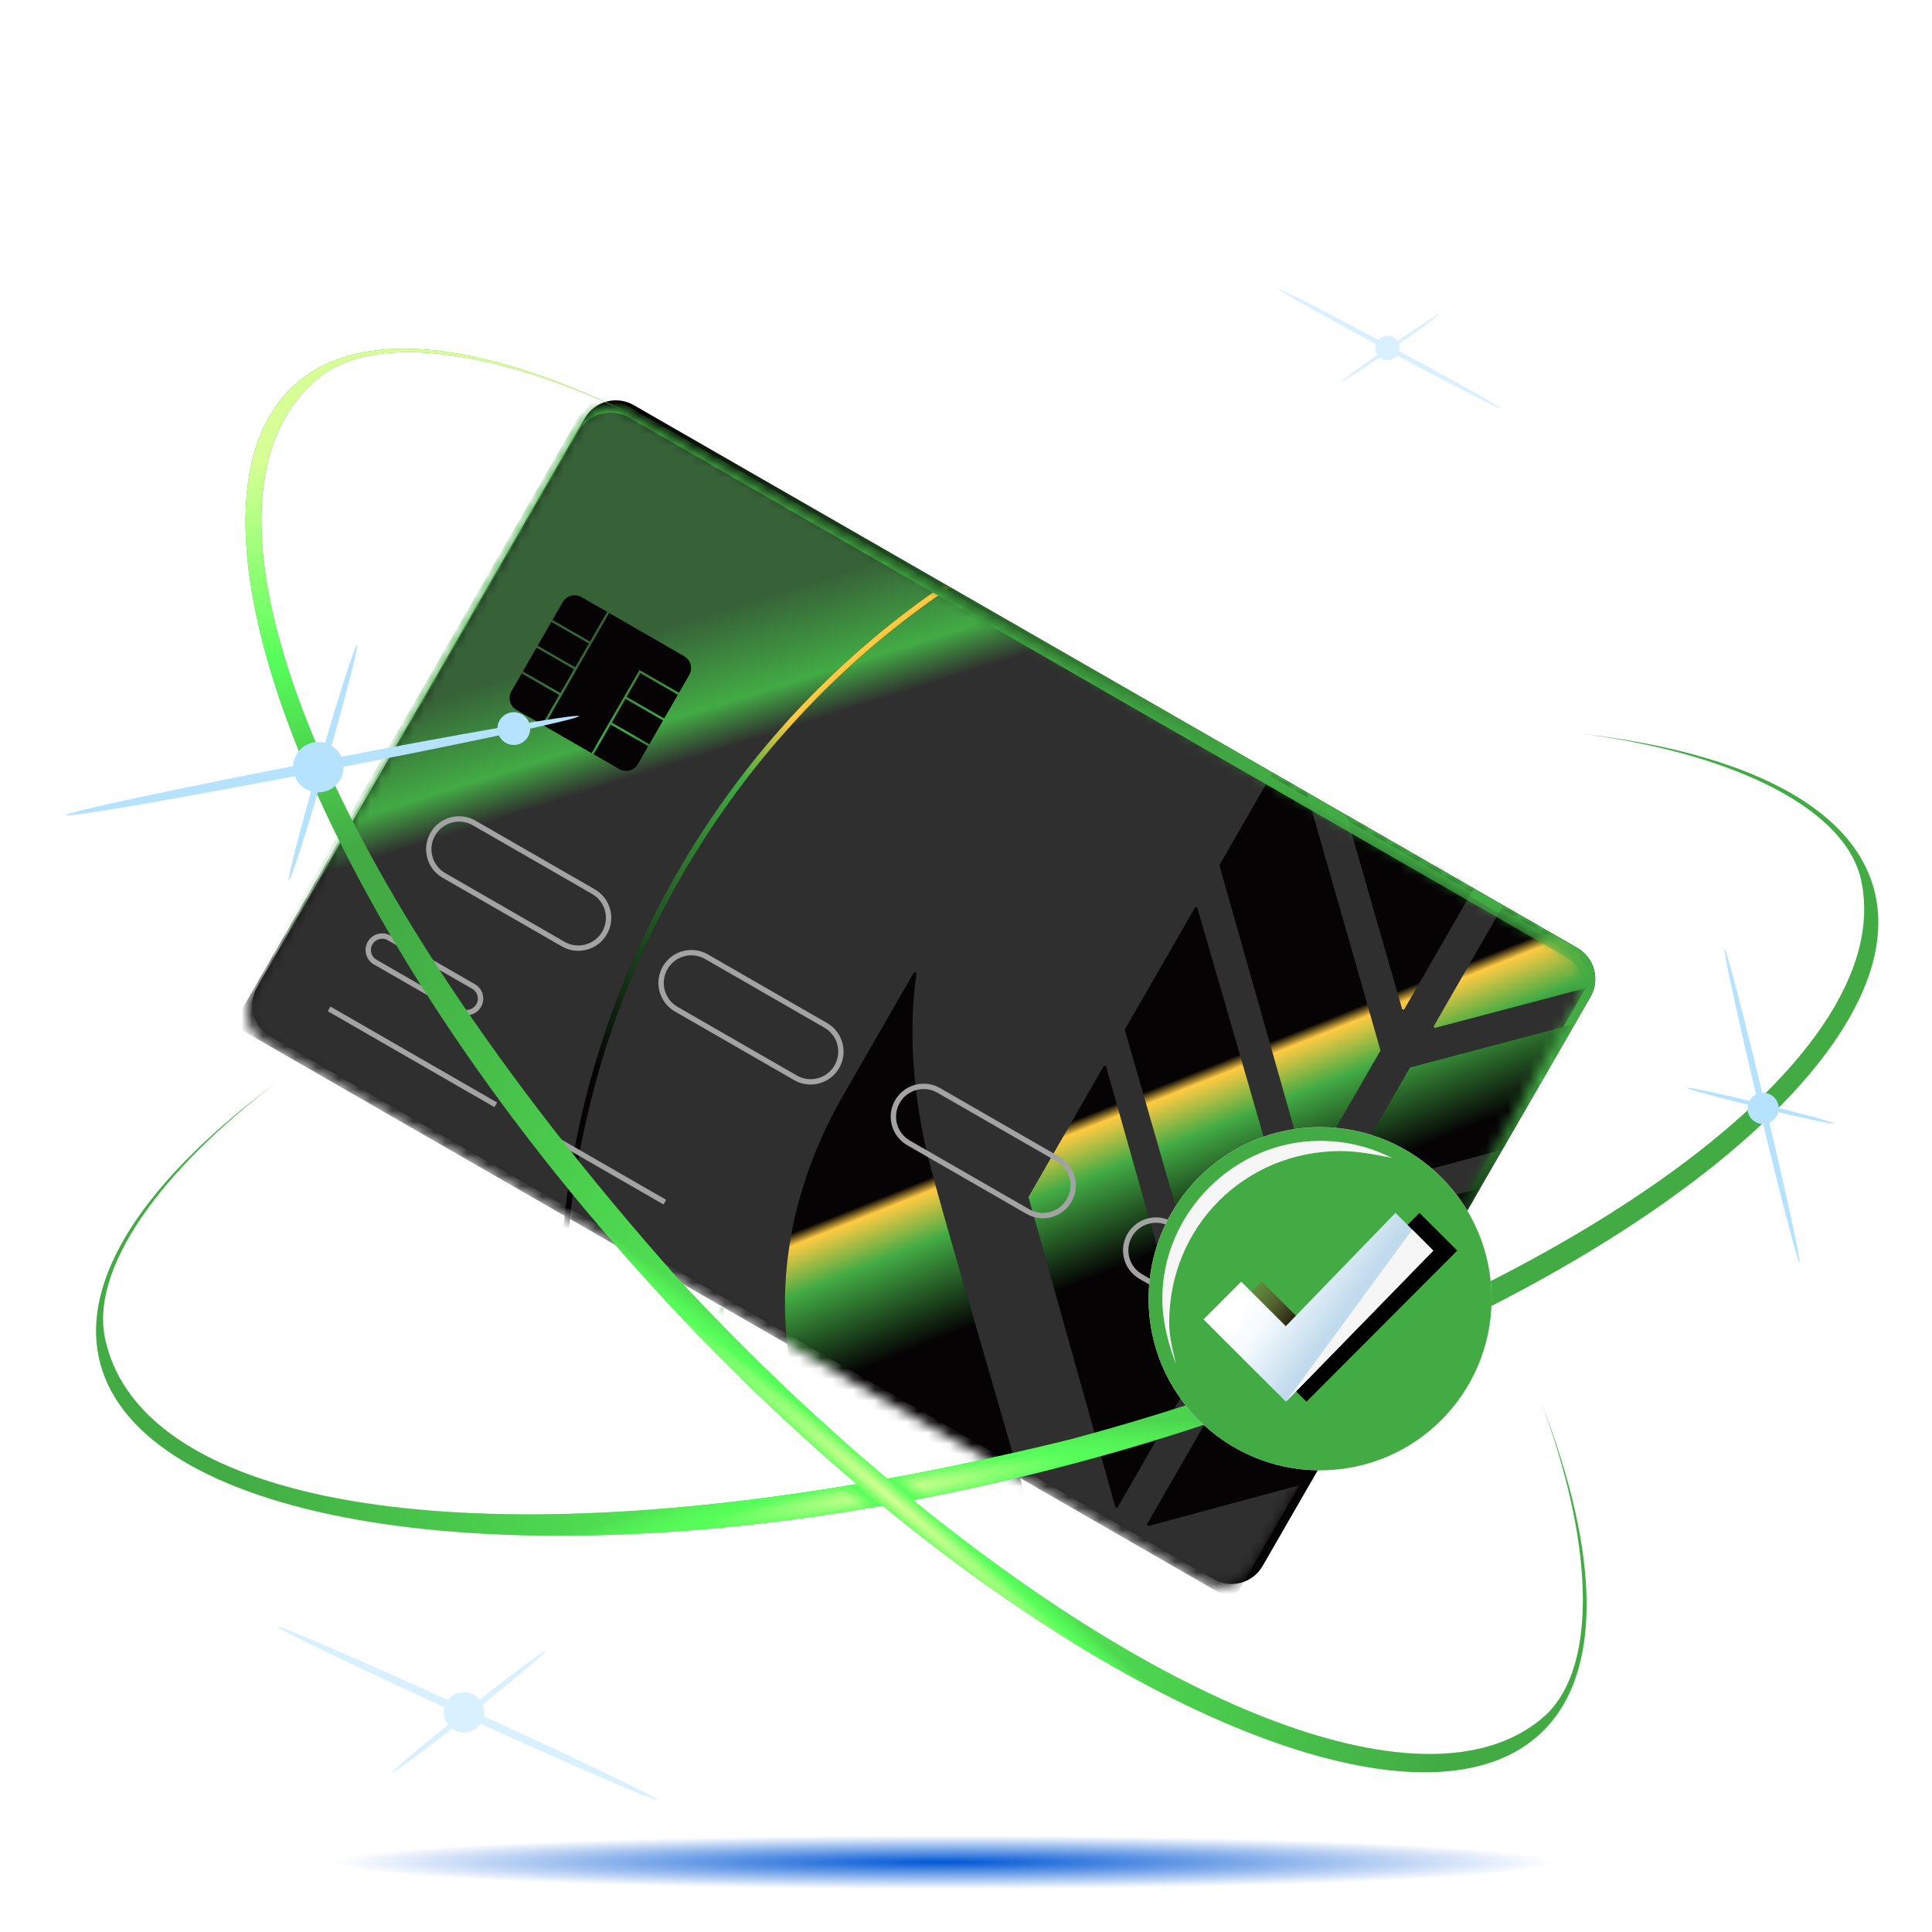 <svg width="180" height="180" viewBox="0 0 180 180" fill="none" xmlns="http://www.w3.org/2000/svg">
<g clip-path="url(#clip0_4381_59556)">
<path d="M54.491 38.959C55.407 37.367 57.449 36.824 59.05 37.745L146.944 88.311C148.545 89.232 149.1 91.269 148.183 92.861L117.629 145.912C116.712 147.504 114.671 148.048 113.07 147.127L25.175 96.561C23.574 95.64 23.019 93.602 23.936 92.011L54.491 38.959Z" fill="#050304"/>
<path d="M54.491 38.959C55.407 37.367 57.449 36.824 59.05 37.745L146.944 88.311C148.545 89.232 149.1 91.269 148.183 92.861L117.629 145.912C116.712 147.504 114.671 148.048 113.07 147.127L25.175 96.561C23.574 95.64 23.019 93.602 23.936 92.011L54.491 38.959Z" fill="url(#paint0_linear_4381_59556)"/>
<mask id="mask0_4381_59556" style="mask-type:alpha" maskUnits="userSpaceOnUse" x="22" y="37" width="126" height="111">
<path d="M53.873 39.607C54.811 37.977 56.891 37.416 58.518 38.352L145.801 88.594C147.428 89.531 147.986 91.612 147.048 93.241L116.577 146.178C115.639 147.808 113.559 148.37 111.932 147.433L24.649 97.191C23.021 96.254 22.463 94.174 23.401 92.544L53.873 39.607Z" fill="white"/>
</mask>
<g mask="url(#mask0_4381_59556)">
<path d="M55.57 36.656L148.746 90.29L114.877 149.129L21.701 95.495L55.57 36.656Z" fill="#2F2F2F"/>
<path d="M55.57 36.656L148.746 90.29L114.877 149.129L21.701 95.495L55.57 36.656Z" fill="url(#paint1_linear_4381_59556)"/>
<path d="M93.335 193.042C132.439 215.551 182.386 202.098 204.894 162.995C227.403 123.891 213.95 73.945 174.847 51.436C135.744 28.927 85.797 42.38 63.288 81.483C40.779 120.586 54.232 170.533 93.335 193.042Z" stroke="#050304" stroke-width="0.527"/>
<path d="M93.335 193.042C132.439 215.551 182.386 202.098 204.894 162.995C227.403 123.891 213.95 73.945 174.847 51.436C135.744 28.927 85.797 42.38 63.288 81.483C40.779 120.586 54.232 170.533 93.335 193.042Z" stroke="url(#paint2_linear_4381_59556)" stroke-width="0.527"/>
<path fill-rule="evenodd" clip-rule="evenodd" d="M145.3 62.384L145.273 62.43L145.147 62.649L145.081 62.764C145.025 62.861 144.879 62.844 144.848 62.736L144.811 62.609L144.741 62.367L144.726 62.315L143.839 59.246C143.83 59.213 143.834 59.177 143.851 59.147L160.304 30.564C160.339 30.504 160.318 30.426 160.257 30.391L157.646 28.887C157.584 28.852 157.507 28.873 157.471 28.934L142.928 54.199L142.901 54.246L142.775 54.465L142.709 54.579C142.653 54.677 142.507 54.659 142.476 54.551L142.44 54.424L142.371 54.181L142.356 54.129L141.483 51.081C141.473 51.048 141.478 51.013 141.495 50.983L155.003 27.514C155.039 27.453 155.018 27.375 154.957 27.34L152.35 25.838C152.289 25.803 152.211 25.825 152.175 25.886L140.573 46.042L140.547 46.088L140.421 46.306L140.355 46.421C140.298 46.519 140.153 46.501 140.122 46.393L140.084 46.266L140.014 46.024L139.999 45.973L139.109 42.911C139.099 42.878 139.103 42.842 139.121 42.812L149.688 24.454C149.724 24.392 149.703 24.314 149.64 24.28L147.042 22.783C146.98 22.749 146.903 22.769 146.867 22.831L131.18 50.085C131.162 50.115 131.158 50.151 131.167 50.184L139.243 78.364L139.258 78.416L139.327 78.659L139.364 78.786C139.394 78.894 139.54 78.912 139.597 78.814L139.663 78.7L139.789 78.481L139.816 78.433L165.612 33.62C165.646 33.559 165.625 33.481 165.564 33.446L162.965 31.95C162.904 31.915 162.827 31.935 162.791 31.997L145.3 62.384ZM164.949 33.706L139.612 77.723L131.725 50.201L147.127 23.446L149.025 24.54L138.66 42.547C138.571 42.703 138.548 42.888 138.598 43.061L139.611 46.543C139.774 47.1 140.525 47.19 140.815 46.686L152.434 26.501L154.342 27.599L141.035 50.718C140.945 50.873 140.923 51.057 140.972 51.229L141.966 54.698C142.126 55.258 142.879 55.349 143.17 54.844L157.729 29.55L159.642 30.65L143.391 58.882C143.301 59.038 143.279 59.222 143.329 59.395L144.337 62.884C144.499 63.443 145.251 63.533 145.541 63.029L163.049 32.612L164.949 33.706ZM140.232 84.118L168.164 76.83L168.219 76.816L168.465 76.752L168.591 76.719C168.7 76.69 168.79 76.808 168.733 76.906L168.669 77.019L168.541 77.24L168.513 77.289L162.228 88.207C162.211 88.236 162.183 88.258 162.15 88.266L134.164 95.649L134.108 95.664L133.861 95.729L133.737 95.762C133.627 95.791 133.537 95.673 133.594 95.575L133.658 95.463L133.786 95.241L133.814 95.191L140.154 84.178C140.171 84.148 140.199 84.127 140.232 84.118ZM114.005 129.681L142.054 122.19L142.11 122.175L142.358 122.109L142.482 122.076C142.591 122.047 142.681 122.164 142.625 122.263L142.561 122.374L142.433 122.597L142.404 122.647L135.639 134.399C135.622 134.428 135.594 134.45 135.562 134.459L107.453 142.053L107.396 142.068L107.147 142.136L107.024 142.169C106.914 142.199 106.824 142.081 106.881 141.982L106.944 141.871L107.073 141.648L107.102 141.597L113.927 129.74C113.944 129.711 113.972 129.689 114.005 129.681ZM159.419 92.022L131.413 99.439C131.38 99.447 131.352 99.469 131.335 99.498L124.951 110.589L124.922 110.639L124.794 110.862L124.73 110.973C124.674 111.071 124.764 111.189 124.874 111.16L124.997 111.127L125.245 111.06L125.301 111.045L153.362 103.535C153.394 103.527 153.422 103.505 153.439 103.476L159.769 92.48L159.798 92.43L159.925 92.208L159.99 92.096C160.046 91.998 159.956 91.88 159.847 91.909L159.722 91.942L159.475 92.007L159.419 92.022ZM150.557 107.418L122.625 114.708C122.591 114.716 122.563 114.738 122.546 114.767L116.207 125.779L116.179 125.829L116.051 126.051L115.987 126.163C115.93 126.261 116.02 126.379 116.129 126.35L116.254 126.317L116.501 126.252L116.557 126.237L144.543 118.855C144.576 118.846 144.604 118.825 144.621 118.795L150.906 107.877L150.934 107.828L151.061 107.607L151.126 107.494C151.183 107.396 151.093 107.278 150.984 107.307L150.858 107.34L150.611 107.404L150.557 107.418ZM104.36 140.028L104.332 140.077L104.206 140.297L104.141 140.41C104.084 140.508 103.938 140.49 103.907 140.381L103.872 140.256L103.803 140.011L103.788 139.957L95.827 111.578C95.818 111.545 95.822 111.509 95.839 111.479L102.604 99.728L102.631 99.68L102.758 99.461L102.823 99.347C102.88 99.249 103.026 99.267 103.056 99.375L103.092 99.502L103.161 99.745L103.176 99.798L111.2 128.069C111.209 128.102 111.205 128.138 111.187 128.168L104.36 140.028ZM153.617 67.158L171.103 36.781C171.138 36.72 171.118 36.641 171.056 36.607L168.524 35.148C168.463 35.113 168.385 35.135 168.349 35.196L142.557 80.002L142.529 80.052L142.401 80.274L142.337 80.386C142.28 80.484 142.37 80.602 142.48 80.573L142.604 80.54L142.852 80.475L142.907 80.46L170.903 73.059C170.937 73.05 170.966 73.028 170.982 72.999L186.672 45.743C186.706 45.682 186.685 45.604 186.624 45.569L184.095 44.112C184.035 44.077 183.956 44.098 183.92 44.16L173.351 62.521C173.335 62.55 173.306 62.572 173.273 62.58L170.242 63.37L170.186 63.384L169.94 63.449L169.814 63.481C169.705 63.51 169.616 63.392 169.672 63.294L169.737 63.181L169.863 62.961L169.892 62.911L181.491 42.761C181.527 42.699 181.506 42.621 181.445 42.586L178.896 41.119C178.833 41.084 178.757 41.105 178.721 41.166L165.206 64.644C165.189 64.674 165.161 64.696 165.128 64.704L162.099 65.489L162.045 65.503L161.799 65.566L161.672 65.599C161.563 65.628 161.474 65.51 161.53 65.412L161.595 65.299L161.722 65.078L161.75 65.03L176.292 39.768C176.326 39.707 176.307 39.628 176.244 39.594L173.715 38.137C173.654 38.102 173.576 38.123 173.54 38.184L157.092 66.76C157.075 66.79 157.046 66.811 157.013 66.82L153.966 67.616L153.912 67.631L153.665 67.695L153.539 67.728C153.43 67.757 153.34 67.639 153.397 67.541L153.462 67.428L153.589 67.207L153.617 67.158ZM143.28 79.811L170.606 72.588L186.009 45.828L184.18 44.774L173.811 62.786C173.724 62.939 173.578 63.05 173.406 63.095L169.947 63.996C169.383 64.143 168.919 63.536 169.211 63.029L180.83 42.846L178.979 41.782L165.667 64.909C165.578 65.063 165.431 65.175 165.26 65.219L161.805 66.114C161.24 66.26 160.778 65.654 161.07 65.147L175.629 39.853L173.8 38.8L157.552 67.025C157.464 67.178 157.318 67.29 157.147 67.334L153.673 68.243C153.107 68.39 152.645 67.783 152.937 67.276L170.44 36.867L168.608 35.811L143.28 79.811ZM131.072 93.622L131.046 93.669L130.92 93.888L130.854 94.003C130.797 94.1 130.652 94.083 130.62 93.975L130.584 93.848L130.514 93.605L130.499 93.553L122.413 65.392C122.404 65.359 122.408 65.323 122.425 65.293L128.713 54.369L128.74 54.323L128.865 54.105L128.932 53.99C128.988 53.892 129.133 53.91 129.165 54.018L129.202 54.145L129.272 54.387L129.287 54.438L137.43 82.499C137.44 82.533 137.435 82.569 137.418 82.599L131.072 93.622ZM122.182 109.068L122.209 109.02L128.597 97.923C128.614 97.893 128.619 97.858 128.609 97.824L120.542 69.63L120.527 69.578L120.458 69.335L120.421 69.208C120.39 69.1 120.244 69.082 120.188 69.18L120.122 69.294L119.996 69.513L119.969 69.56L113.633 80.567C113.616 80.597 113.612 80.633 113.621 80.666L121.637 108.95L121.652 109.002L121.721 109.246L121.757 109.373C121.788 109.481 121.934 109.499 121.99 109.401L122.055 109.287L122.182 109.068ZM113.465 124.211L113.438 124.257L113.312 124.476L113.246 124.591C113.19 124.689 113.044 124.671 113.013 124.563L112.977 124.436L112.907 124.193L112.892 124.141L104.807 95.979C104.797 95.946 104.802 95.91 104.819 95.88L111.106 84.958L111.133 84.912L111.258 84.693L111.325 84.578C111.381 84.48 111.526 84.498 111.558 84.606L111.595 84.733L111.665 84.975L111.679 85.026L119.821 113.091C119.83 113.125 119.826 113.161 119.809 113.191L113.465 124.211ZM85.01 171.696L84.843 171.987L84.68 172.27L84.652 172.318C84.582 172.44 84.394 172.376 84.412 172.237L84.418 172.184C84.432 172.073 84.445 171.963 84.458 171.854C84.471 171.745 84.483 171.636 84.494 171.528C84.807 168.528 84.575 165.866 82.48 158.571C82.394 158.249 76.884 138.786 74.752 131.26L74.745 131.232L74.722 131.152C74.356 129.861 74.095 128.937 73.983 128.543C72.729 123.959 71.912 113.593 78.577 102.014L84.782 91.234L84.932 90.974L85.083 90.712L85.111 90.662C85.185 90.534 85.413 90.615 85.389 90.76L85.386 90.777C85.384 90.79 85.382 90.803 85.38 90.817C85.366 90.909 85.35 91.009 85.335 91.115C85.322 91.207 85.308 91.306 85.295 91.409C84.921 94.224 84.51 100.789 86.902 109.51C87.942 113.285 89.18 117.549 90.726 122.874L90.727 122.877C91.713 126.272 92.823 130.097 94.087 134.5C94.203 134.905 94.334 135.333 94.472 135.783C95.985 140.737 98.358 148.507 92.05 159.466L85.01 171.696ZM76.423 164.46C76.542 164.87 76.673 165.3 76.811 165.75C77.5 168.001 78.346 170.764 78.489 174.146C78.659 178.184 77.823 183.117 74.426 189.019L67.571 200.927C67.673 199.822 67.715 198.641 67.622 197.24C67.473 194.991 66.976 192.197 65.841 188.245C65.659 187.574 58.08 161.033 57.288 158.295C56.35 153.776 55.322 143.479 61.891 132.067L66.806 123.528C66.786 126.332 67.127 131.696 69.244 139.44C70.274 143.168 71.493 147.38 73.009 152.616C74.008 156.066 75.135 159.962 76.423 164.46ZM67.237 202.572L67.421 202.252L74.886 189.283C81.211 178.296 78.831 170.527 77.315 165.579C77.179 165.135 77.049 164.712 76.934 164.312C75.645 159.811 74.517 155.913 73.518 152.463C72.003 147.229 70.786 143.024 69.756 139.299C67.371 130.574 67.26 124.91 67.361 122.563C67.364 122.491 67.368 122.422 67.371 122.357C67.377 122.251 67.382 122.154 67.388 122.065C67.39 122.042 67.392 122.019 67.393 121.997C67.403 121.857 67.193 121.79 67.123 121.912L67.087 121.976L66.941 122.229L66.836 122.41L61.43 131.802C54.765 143.381 55.816 153.837 56.772 158.425C57.539 161.073 65.24 188.046 65.329 188.389C67.423 195.677 67.31 198.927 66.908 202.08C66.892 202.2 66.876 202.321 66.86 202.442C66.846 202.553 66.83 202.663 66.815 202.774L66.808 202.825C66.789 202.964 66.975 203.028 67.045 202.906L67.071 202.861L67.237 202.572Z" fill="#050304"/>
<path fill-rule="evenodd" clip-rule="evenodd" d="M145.3 62.384L145.273 62.43L145.147 62.649L145.081 62.764C145.025 62.861 144.879 62.844 144.848 62.736L144.811 62.609L144.741 62.367L144.726 62.315L143.839 59.246C143.83 59.213 143.834 59.177 143.851 59.147L160.304 30.564C160.339 30.504 160.318 30.426 160.257 30.391L157.646 28.887C157.584 28.852 157.507 28.873 157.471 28.934L142.928 54.199L142.901 54.246L142.775 54.465L142.709 54.579C142.653 54.677 142.507 54.659 142.476 54.551L142.44 54.424L142.371 54.181L142.356 54.129L141.483 51.081C141.473 51.048 141.478 51.013 141.495 50.983L155.003 27.514C155.039 27.453 155.018 27.375 154.957 27.34L152.35 25.838C152.289 25.803 152.211 25.825 152.175 25.886L140.573 46.042L140.547 46.088L140.421 46.306L140.355 46.421C140.298 46.519 140.153 46.501 140.122 46.393L140.084 46.266L140.014 46.024L139.999 45.973L139.109 42.911C139.099 42.878 139.103 42.842 139.121 42.812L149.688 24.454C149.724 24.392 149.703 24.314 149.64 24.28L147.042 22.783C146.98 22.749 146.903 22.769 146.867 22.831L131.18 50.085C131.162 50.115 131.158 50.151 131.167 50.184L139.243 78.364L139.258 78.416L139.327 78.659L139.364 78.786C139.394 78.894 139.54 78.912 139.597 78.814L139.663 78.7L139.789 78.481L139.816 78.433L165.612 33.62C165.646 33.559 165.625 33.481 165.564 33.446L162.965 31.95C162.904 31.915 162.827 31.935 162.791 31.997L145.3 62.384ZM164.949 33.706L139.612 77.723L131.725 50.201L147.127 23.446L149.025 24.54L138.66 42.547C138.571 42.703 138.548 42.888 138.598 43.061L139.611 46.543C139.774 47.1 140.525 47.19 140.815 46.686L152.434 26.501L154.342 27.599L141.035 50.718C140.945 50.873 140.923 51.057 140.972 51.229L141.966 54.698C142.126 55.258 142.879 55.349 143.17 54.844L157.729 29.55L159.642 30.65L143.391 58.882C143.301 59.038 143.279 59.222 143.329 59.395L144.337 62.884C144.499 63.443 145.251 63.533 145.541 63.029L163.049 32.612L164.949 33.706ZM140.232 84.118L168.164 76.83L168.219 76.816L168.465 76.752L168.591 76.719C168.7 76.69 168.79 76.808 168.733 76.906L168.669 77.019L168.541 77.24L168.513 77.289L162.228 88.207C162.211 88.236 162.183 88.258 162.15 88.266L134.164 95.649L134.108 95.664L133.861 95.729L133.737 95.762C133.627 95.791 133.537 95.673 133.594 95.575L133.658 95.463L133.786 95.241L133.814 95.191L140.154 84.178C140.171 84.148 140.199 84.127 140.232 84.118ZM114.005 129.681L142.054 122.19L142.11 122.175L142.358 122.109L142.482 122.076C142.591 122.047 142.681 122.164 142.625 122.263L142.561 122.374L142.433 122.597L142.404 122.647L135.639 134.399C135.622 134.428 135.594 134.45 135.562 134.459L107.453 142.053L107.396 142.068L107.147 142.136L107.024 142.169C106.914 142.199 106.824 142.081 106.881 141.982L106.944 141.871L107.073 141.648L107.102 141.597L113.927 129.74C113.944 129.711 113.972 129.689 114.005 129.681ZM159.419 92.022L131.413 99.439C131.38 99.447 131.352 99.469 131.335 99.498L124.951 110.589L124.922 110.639L124.794 110.862L124.73 110.973C124.674 111.071 124.764 111.189 124.874 111.16L124.997 111.127L125.245 111.06L125.301 111.045L153.362 103.535C153.394 103.527 153.422 103.505 153.439 103.476L159.769 92.48L159.798 92.43L159.925 92.208L159.99 92.096C160.046 91.998 159.956 91.88 159.847 91.909L159.722 91.942L159.475 92.007L159.419 92.022ZM150.557 107.418L122.625 114.708C122.591 114.716 122.563 114.738 122.546 114.767L116.207 125.779L116.179 125.829L116.051 126.051L115.987 126.163C115.93 126.261 116.02 126.379 116.129 126.35L116.254 126.317L116.501 126.252L116.557 126.237L144.543 118.855C144.576 118.846 144.604 118.825 144.621 118.795L150.906 107.877L150.934 107.828L151.061 107.607L151.126 107.494C151.183 107.396 151.093 107.278 150.984 107.307L150.858 107.34L150.611 107.404L150.557 107.418ZM104.36 140.028L104.332 140.077L104.206 140.297L104.141 140.41C104.084 140.508 103.938 140.49 103.907 140.381L103.872 140.256L103.803 140.011L103.788 139.957L95.827 111.578C95.818 111.545 95.822 111.509 95.839 111.479L102.604 99.728L102.631 99.68L102.758 99.461L102.823 99.347C102.88 99.249 103.026 99.267 103.056 99.375L103.092 99.502L103.161 99.745L103.176 99.798L111.2 128.069C111.209 128.102 111.205 128.138 111.187 128.168L104.36 140.028ZM153.617 67.158L171.103 36.781C171.138 36.72 171.118 36.641 171.056 36.607L168.524 35.148C168.463 35.113 168.385 35.135 168.349 35.196L142.557 80.002L142.529 80.052L142.401 80.274L142.337 80.386C142.28 80.484 142.37 80.602 142.48 80.573L142.604 80.54L142.852 80.475L142.907 80.46L170.903 73.059C170.937 73.05 170.966 73.028 170.982 72.999L186.672 45.743C186.706 45.682 186.685 45.604 186.624 45.569L184.095 44.112C184.035 44.077 183.956 44.098 183.92 44.16L173.351 62.521C173.335 62.55 173.306 62.572 173.273 62.58L170.242 63.37L170.186 63.384L169.94 63.449L169.814 63.481C169.705 63.51 169.616 63.392 169.672 63.294L169.737 63.181L169.863 62.961L169.892 62.911L181.491 42.761C181.527 42.699 181.506 42.621 181.445 42.586L178.896 41.119C178.833 41.084 178.757 41.105 178.721 41.166L165.206 64.644C165.189 64.674 165.161 64.696 165.128 64.704L162.099 65.489L162.045 65.503L161.799 65.566L161.672 65.599C161.563 65.628 161.474 65.51 161.53 65.412L161.595 65.299L161.722 65.078L161.75 65.03L176.292 39.768C176.326 39.707 176.307 39.628 176.244 39.594L173.715 38.137C173.654 38.102 173.576 38.123 173.54 38.184L157.092 66.76C157.075 66.79 157.046 66.811 157.013 66.82L153.966 67.616L153.912 67.631L153.665 67.695L153.539 67.728C153.43 67.757 153.34 67.639 153.397 67.541L153.462 67.428L153.589 67.207L153.617 67.158ZM143.28 79.811L170.606 72.588L186.009 45.828L184.18 44.774L173.811 62.786C173.724 62.939 173.578 63.05 173.406 63.095L169.947 63.996C169.383 64.143 168.919 63.536 169.211 63.029L180.83 42.846L178.979 41.782L165.667 64.909C165.578 65.063 165.431 65.175 165.26 65.219L161.805 66.114C161.24 66.26 160.778 65.654 161.07 65.147L175.629 39.853L173.8 38.8L157.552 67.025C157.464 67.178 157.318 67.29 157.147 67.334L153.673 68.243C153.107 68.39 152.645 67.783 152.937 67.276L170.44 36.867L168.608 35.811L143.28 79.811ZM131.072 93.622L131.046 93.669L130.92 93.888L130.854 94.003C130.797 94.1 130.652 94.083 130.62 93.975L130.584 93.848L130.514 93.605L130.499 93.553L122.413 65.392C122.404 65.359 122.408 65.323 122.425 65.293L128.713 54.369L128.74 54.323L128.865 54.105L128.932 53.99C128.988 53.892 129.133 53.91 129.165 54.018L129.202 54.145L129.272 54.387L129.287 54.438L137.43 82.499C137.44 82.533 137.435 82.569 137.418 82.599L131.072 93.622ZM122.182 109.068L122.209 109.02L128.597 97.923C128.614 97.893 128.619 97.858 128.609 97.824L120.542 69.63L120.527 69.578L120.458 69.335L120.421 69.208C120.39 69.1 120.244 69.082 120.188 69.18L120.122 69.294L119.996 69.513L119.969 69.56L113.633 80.567C113.616 80.597 113.612 80.633 113.621 80.666L121.637 108.95L121.652 109.002L121.721 109.246L121.757 109.373C121.788 109.481 121.934 109.499 121.99 109.401L122.055 109.287L122.182 109.068ZM113.465 124.211L113.438 124.257L113.312 124.476L113.246 124.591C113.19 124.689 113.044 124.671 113.013 124.563L112.977 124.436L112.907 124.193L112.892 124.141L104.807 95.979C104.797 95.946 104.802 95.91 104.819 95.88L111.106 84.958L111.133 84.912L111.258 84.693L111.325 84.578C111.381 84.48 111.526 84.498 111.558 84.606L111.595 84.733L111.665 84.975L111.679 85.026L119.821 113.091C119.83 113.125 119.826 113.161 119.809 113.191L113.465 124.211ZM85.01 171.696L84.843 171.987L84.68 172.27L84.652 172.318C84.582 172.44 84.394 172.376 84.412 172.237L84.418 172.184C84.432 172.073 84.445 171.963 84.458 171.854C84.471 171.745 84.483 171.636 84.494 171.528C84.807 168.528 84.575 165.866 82.48 158.571C82.394 158.249 76.884 138.786 74.752 131.26L74.745 131.232L74.722 131.152C74.356 129.861 74.095 128.937 73.983 128.543C72.729 123.959 71.912 113.593 78.577 102.014L84.782 91.234L84.932 90.974L85.083 90.712L85.111 90.662C85.185 90.534 85.413 90.615 85.389 90.76L85.386 90.777C85.384 90.79 85.382 90.803 85.38 90.817C85.366 90.909 85.35 91.009 85.335 91.115C85.322 91.207 85.308 91.306 85.295 91.409C84.921 94.224 84.51 100.789 86.902 109.51C87.942 113.285 89.18 117.549 90.726 122.874L90.727 122.877C91.713 126.272 92.823 130.097 94.087 134.5C94.203 134.905 94.334 135.333 94.472 135.783C95.985 140.737 98.358 148.507 92.05 159.466L85.01 171.696ZM76.423 164.46C76.542 164.87 76.673 165.3 76.811 165.75C77.5 168.001 78.346 170.764 78.489 174.146C78.659 178.184 77.823 183.117 74.426 189.019L67.571 200.927C67.673 199.822 67.715 198.641 67.622 197.24C67.473 194.991 66.976 192.197 65.841 188.245C65.659 187.574 58.08 161.033 57.288 158.295C56.35 153.776 55.322 143.479 61.891 132.067L66.806 123.528C66.786 126.332 67.127 131.696 69.244 139.44C70.274 143.168 71.493 147.38 73.009 152.616C74.008 156.066 75.135 159.962 76.423 164.46ZM67.237 202.572L67.421 202.252L74.886 189.283C81.211 178.296 78.831 170.527 77.315 165.579C77.179 165.135 77.049 164.712 76.934 164.312C75.645 159.811 74.517 155.913 73.518 152.463C72.003 147.229 70.786 143.024 69.756 139.299C67.371 130.574 67.26 124.91 67.361 122.563C67.364 122.491 67.368 122.422 67.371 122.357C67.377 122.251 67.382 122.154 67.388 122.065C67.39 122.042 67.392 122.019 67.393 121.997C67.403 121.857 67.193 121.79 67.123 121.912L67.087 121.976L66.941 122.229L66.836 122.41L61.43 131.802C54.765 143.381 55.816 153.837 56.772 158.425C57.539 161.073 65.24 188.046 65.329 188.389C67.423 195.677 67.31 198.927 66.908 202.08C66.892 202.2 66.876 202.321 66.86 202.442C66.846 202.553 66.83 202.663 66.815 202.774L66.808 202.825C66.789 202.964 66.975 203.028 67.045 202.906L67.071 202.861L67.237 202.572Z" fill="url(#paint3_linear_4381_59556)"/>
<g filter="url(#filter0_di_4381_59556)">
<path fill-rule="evenodd" clip-rule="evenodd" d="M52.43 55.746C52.782 55.135 53.562 54.924 54.172 55.275L56.566 56.653L54.973 59.42L51.474 57.406L52.43 55.746ZM54.867 59.604L51.368 57.59L50.094 59.803L53.593 61.817L54.867 59.604ZM53.487 62.002L49.988 59.988L48.714 62.201L52.213 64.215L53.487 62.002ZM52.107 64.4L48.608 62.386L47.652 64.046C47.3 64.657 47.51 65.437 48.12 65.788L50.514 67.166L52.107 64.4ZM55.302 69.922L57.695 71.3C58.306 71.652 59.086 71.441 59.437 70.83L60.393 69.169L56.894 67.155L55.302 69.922ZM55.117 69.816L50.698 67.273L52.291 64.506L52.397 64.321L53.671 62.108L53.777 61.924L55.051 59.71L55.157 59.526L56.75 56.759L63.747 60.787C64.358 61.138 64.567 61.918 64.215 62.529L63.26 64.189L59.761 62.176L59.577 62.07L59.471 62.254L58.196 64.467L58.09 64.651L56.816 66.865L56.71 67.049L55.117 69.816ZM57.001 66.971L60.499 68.985L61.773 66.772L58.275 64.758L57.001 66.971ZM58.381 64.573L61.879 66.587L63.154 64.374L59.655 62.36L58.381 64.573Z" fill="#050304"/>
</g>
<g filter="url(#filter1_d_4381_59556)">
<path fill-rule="evenodd" clip-rule="evenodd" d="M55.163 82.847L44.052 76.451C42.821 75.742 41.249 76.166 40.54 77.397C39.832 78.628 40.255 80.2 41.486 80.909L52.597 87.305C53.828 88.013 55.401 87.59 56.109 86.359C56.818 85.128 56.394 83.555 55.163 82.847ZM44.301 76.019C42.831 75.172 40.954 75.678 40.108 77.148C39.262 78.618 39.767 80.495 41.237 81.341L52.348 87.737C53.818 88.583 55.696 88.078 56.542 86.608C57.388 85.138 56.882 83.26 55.412 82.414L44.301 76.019ZM43.998 91.689L36.131 87.16C35.629 86.871 34.987 87.044 34.698 87.547C34.409 88.049 34.581 88.691 35.084 88.98L42.951 93.509C43.453 93.798 44.095 93.625 44.384 93.122C44.673 92.62 44.501 91.978 43.998 91.689ZM36.38 86.728C35.639 86.301 34.692 86.556 34.265 87.298C33.839 88.039 34.094 88.986 34.835 89.413L42.702 93.941C43.443 94.368 44.39 94.113 44.817 93.371C45.244 92.63 44.989 91.683 44.247 91.256L36.38 86.728ZM30.538 93.773L46.065 102.71L46.313 102.277L30.787 93.34L30.538 93.773ZM61.815 111.776L50.121 105.045L50.37 104.612L62.064 111.344L61.815 111.776ZM65.696 88.91L76.807 95.306C78.038 96.014 78.462 97.587 77.753 98.817C77.044 100.049 75.472 100.472 74.241 99.763L63.13 93.368C61.899 92.659 61.475 91.087 62.184 89.856C62.893 88.625 64.465 88.201 65.696 88.91ZM61.752 89.607C62.598 88.137 64.475 87.631 65.945 88.477L77.056 94.873C78.526 95.719 79.032 97.597 78.186 99.066C77.34 100.536 75.462 101.042 73.992 100.196L62.881 93.8C61.411 92.954 60.906 91.076 61.752 89.607ZM98.45 107.763L87.338 101.368C86.107 100.659 84.535 101.082 83.826 102.314C83.118 103.544 83.541 105.117 84.772 105.825L95.884 112.221C97.115 112.93 98.687 112.506 99.395 111.275C100.104 110.044 99.68 108.472 98.45 107.763ZM87.587 100.935C86.117 100.089 84.24 100.595 83.394 102.065C82.548 103.534 83.053 105.412 84.523 106.258L95.635 112.654C97.104 113.5 98.982 112.994 99.828 111.524C100.674 110.054 100.168 108.177 98.698 107.331L87.587 100.935ZM108.982 113.826L120.093 120.222C121.324 120.931 121.748 122.503 121.039 123.734C120.331 124.965 118.758 125.388 117.527 124.68L106.416 118.284C105.185 117.576 104.762 116.003 105.47 114.772C106.179 113.541 107.751 113.118 108.982 113.826ZM105.038 114.523C105.884 113.053 107.761 112.548 109.231 113.394L120.342 119.79C121.812 120.636 122.318 122.513 121.472 123.983C120.626 125.453 118.748 125.958 117.278 125.112L106.167 118.716C104.697 117.87 104.192 115.993 105.038 114.523Z" fill="#A3A3A3"/>
</g>
<g filter="url(#filter2_f_4381_59556)">
<path d="M58.437 37.802C56.81 36.866 54.73 37.428 53.792 39.057L23.32 91.994C22.829 92.847 22.748 93.824 23.016 94.695C23.03 94.148 23.177 93.596 23.47 93.087L53.942 40.151C54.88 38.521 56.959 37.959 58.587 38.895L145.87 89.138C146.645 89.584 147.178 90.29 147.421 91.083C147.453 89.875 146.839 88.689 145.72 88.044L58.437 37.802Z" fill="url(#paint4_linear_4381_59556)"/>
</g>
</g>
<g filter="url(#filter3_f_4381_59556)">
<ellipse cx="66.5" cy="2.5" rx="66.5" ry="2.5" transform="matrix(1 0 0 -1 21.469 176)" fill="url(#paint5_radial_4381_59556)"/>
</g>
<path fill-rule="evenodd" clip-rule="evenodd" d="M29.286 35.55C34.485 30.742 46.181 32.652 58.191 38.279C44.579 31.716 33.314 30.434 27.345 35.954C14.742 47.608 29.575 86.107 61.645 120.79C67.597 127.226 73.723 133.078 79.835 138.267C40.856 144.855 13.475 139.674 9.891 125.143C8.062 118.302 15.204 108.845 25.781 100.843C13.629 109.826 7.243 119.195 9.343 127.048C13.179 141.393 44.358 146.94 82.242 140.277C108.236 161.623 133.524 170.759 143.481 161.551C149.447 156.035 149.053 144.713 143.582 130.64C148.245 143.043 149.135 155.053 143.939 159.857C133.62 169.033 109.665 159.787 85.056 139.762C90.075 138.807 95.201 137.64 100.387 136.253C146.022 124.05 179.034 99.44 174.6 82.857C172.5 75.008 162.301 70.078 147.3 68.357C160.446 70.014 171.486 74.826 173.314 81.662C177.609 99.076 143.689 122.349 99.628 134.132C93.776 135.575 88.107 136.787 82.653 137.774C76.093 132.257 69.517 125.994 63.169 119.129C29.44 81.198 16.29 47.105 29.286 35.55Z" fill="#42AB44"/>
<path fill-rule="evenodd" clip-rule="evenodd" d="M29.286 35.55C34.485 30.742 46.181 32.652 58.191 38.279C44.579 31.716 33.314 30.434 27.345 35.954C14.742 47.608 29.575 86.107 61.645 120.79C67.597 127.226 73.723 133.078 79.835 138.267C40.856 144.855 13.475 139.674 9.891 125.143C8.062 118.302 15.204 108.845 25.781 100.843C13.629 109.826 7.243 119.195 9.343 127.048C13.179 141.393 44.358 146.94 82.242 140.277C108.236 161.623 133.524 170.759 143.481 161.551C149.447 156.035 149.053 144.713 143.582 130.64C148.245 143.043 149.135 155.053 143.939 159.857C133.62 169.033 109.665 159.787 85.056 139.762C90.075 138.807 95.201 137.64 100.387 136.253C146.022 124.05 179.034 99.44 174.6 82.857C172.5 75.008 162.301 70.078 147.3 68.357C160.446 70.014 171.486 74.826 173.314 81.662C177.609 99.076 143.689 122.349 99.628 134.132C93.776 135.575 88.107 136.787 82.653 137.774C76.093 132.257 69.517 125.994 63.169 119.129C29.44 81.198 16.29 47.105 29.286 35.55Z" fill="url(#paint6_radial_4381_59556)"/>
<path fill-rule="evenodd" clip-rule="evenodd" d="M29.286 35.55C34.485 30.742 46.181 32.652 58.191 38.279C44.579 31.716 33.314 30.434 27.345 35.954C14.742 47.608 29.575 86.107 61.645 120.79C67.597 127.226 73.723 133.078 79.835 138.267C40.856 144.855 13.475 139.674 9.891 125.143C8.062 118.302 15.204 108.845 25.781 100.843C13.629 109.826 7.243 119.195 9.343 127.048C13.179 141.393 44.358 146.94 82.242 140.277C108.236 161.623 133.524 170.759 143.481 161.551C149.447 156.035 149.053 144.713 143.582 130.64C148.245 143.043 149.135 155.053 143.939 159.857C133.62 169.033 109.665 159.787 85.056 139.762C90.075 138.807 95.201 137.64 100.387 136.253C146.022 124.05 179.034 99.44 174.6 82.857C172.5 75.008 162.301 70.078 147.3 68.357C160.446 70.014 171.486 74.826 173.314 81.662C177.609 99.076 143.689 122.349 99.628 134.132C93.776 135.575 88.107 136.787 82.653 137.774C76.093 132.257 69.517 125.994 63.169 119.129C29.44 81.198 16.29 47.105 29.286 35.55Z" fill="url(#paint7_linear_4381_59556)"/>
<path fill-rule="evenodd" clip-rule="evenodd" d="M29.286 35.55C34.485 30.742 46.181 32.652 58.191 38.279C44.579 31.716 33.314 30.434 27.345 35.954C14.742 47.608 29.575 86.107 61.645 120.79C67.597 127.226 73.723 133.078 79.835 138.267C40.856 144.855 13.475 139.674 9.891 125.143C8.062 118.302 15.204 108.845 25.781 100.843C13.629 109.826 7.243 119.195 9.343 127.048C13.179 141.393 44.358 146.94 82.242 140.277C108.236 161.623 133.524 170.759 143.481 161.551C149.447 156.035 149.053 144.713 143.582 130.64C148.245 143.043 149.135 155.053 143.939 159.857C133.62 169.033 109.665 159.787 85.056 139.762C90.075 138.807 95.201 137.64 100.387 136.253C146.022 124.05 179.034 99.44 174.6 82.857C172.5 75.008 162.301 70.078 147.3 68.357C160.446 70.014 171.486 74.826 173.314 81.662C177.609 99.076 143.689 122.349 99.628 134.132C93.776 135.575 88.107 136.787 82.653 137.774C76.093 132.257 69.517 125.994 63.169 119.129C29.44 81.198 16.29 47.105 29.286 35.55Z" fill="url(#paint8_radial_4381_59556)"/>
<path fill-rule="evenodd" clip-rule="evenodd" d="M29.286 35.55C34.485 30.742 46.181 32.652 58.191 38.279C44.579 31.716 33.314 30.434 27.345 35.954C14.742 47.608 29.575 86.107 61.645 120.79C67.597 127.226 73.723 133.078 79.835 138.267C40.856 144.855 13.475 139.674 9.891 125.143C8.062 118.302 15.204 108.845 25.781 100.843C13.629 109.826 7.243 119.195 9.343 127.048C13.179 141.393 44.358 146.94 82.242 140.277C108.236 161.623 133.524 170.759 143.481 161.551C149.447 156.035 149.053 144.713 143.582 130.64C148.245 143.043 149.135 155.053 143.939 159.857C133.62 169.033 109.665 159.787 85.056 139.762C90.075 138.807 95.201 137.64 100.387 136.253C146.022 124.05 179.034 99.44 174.6 82.857C172.5 75.008 162.301 70.078 147.3 68.357C160.446 70.014 171.486 74.826 173.314 81.662C177.609 99.076 143.689 122.349 99.628 134.132C93.776 135.575 88.107 136.787 82.653 137.774C76.093 132.257 69.517 125.994 63.169 119.129C29.44 81.198 16.29 47.105 29.286 35.55Z" fill="url(#paint9_radial_4381_59556)"/>
<circle cx="29.655" cy="71.474" r="2.35" transform="rotate(136.152 29.655 71.474)" fill="#B5E2FF"/>
<circle cx="47.87" cy="67.881" r="1.526" transform="rotate(136.152 47.87 67.881)" fill="#B5E2FF"/>
<ellipse cx="30.047" cy="71.331" rx="24.329" ry="0.481" transform="rotate(169.078 30.047 71.331)" fill="#B5E2FF"/>
<ellipse cx="30.09" cy="71.058" rx="11.428" ry="0.329" transform="rotate(106.152 30.09 71.058)" fill="#B5E2FF"/>
<circle cx="164.266" cy="103.265" r="1.453" transform="rotate(43.636 164.266 103.265)" fill="#B5E2FF"/>
<ellipse cx="164.167" cy="103.027" rx="15.045" ry="0.297" transform="rotate(76.561 164.167 103.027)" fill="#B5E2FF"/>
<ellipse cx="163.997" cy="103.009" rx="7.067" ry="0.203" transform="rotate(13.636 163.997 103.009)" fill="#B5E2FF"/>
<circle cx="129.271" cy="32.419" r="1.138" transform="rotate(175.333 129.271 32.419)" fill="#D8F0FF"/>
<ellipse cx="129.463" cy="32.485" rx="11.779" ry="0.233" transform="rotate(-151.742 129.463 32.485)" fill="#D8F0FF"/>
<ellipse cx="129.561" cy="32.399" rx="5.533" ry="0.159" transform="rotate(145.333 129.561 32.399)" fill="#D8F0FF"/>
<circle cx="43.226" cy="159.535" r="1.879" transform="rotate(171.593 43.226 159.535)" fill="#D8F0FF"/>
<ellipse cx="43.547" cy="159.623" rx="19.448" ry="0.384" transform="rotate(-155.482 43.547 159.623)" fill="#D8F0FF"/>
<ellipse cx="43.701" cy="159.468" rx="9.136" ry="0.263" transform="rotate(141.593 43.701 159.468)" fill="#D8F0FF"/>
<path d="M122.998 136.986C131.823 136.979 138.974 129.816 138.969 120.987C138.965 112.158 131.806 105.005 122.98 105.012C114.155 105.018 107.004 112.181 107.009 121.011C107.013 129.84 114.172 136.992 122.998 136.986Z" fill="#DADADA"/>
<path d="M123.002 136.984C131.825 136.975 138.972 129.812 138.964 120.986C138.957 112.159 131.799 105.011 122.976 105.02C114.152 105.029 107.006 112.192 107.013 121.019C107.021 129.845 114.179 136.993 123.002 136.984Z" fill="#42AB44"/>
<path d="M108.931 123.243C108.923 114.293 115.947 107.254 124.893 107.244C126.491 107.243 128.088 107.561 129.686 107.879C127.768 106.922 125.531 106.285 122.975 106.288C114.987 106.296 108.283 113.015 108.29 121.006C108.292 123.243 108.933 125.48 109.573 127.077C109.252 125.799 108.932 124.521 108.931 123.243Z" fill="#F6F6F6"/>
<path d="M121.719 130.59L114.043 122.93L117.555 119.411L121.713 123.561L132.248 113.004L135.767 116.515L121.719 130.59Z" fill="url(#paint10_linear_4381_59556)"/>
<path d="M121.719 130.59L114.043 122.93L117.555 119.411L121.713 123.561L132.248 113.004L135.767 116.515L121.719 130.59Z" fill="url(#paint11_linear_4381_59556)"/>
<path d="M119.802 130.587L112.126 122.926L115.638 119.407L119.796 123.557L130.012 113L133.53 116.511L119.802 130.587Z" fill="url(#paint12_linear_4381_59556)"/>
<path d="M119.811 130.603L131.582 114.555L133.537 116.523L119.811 130.603Z" fill="#F6F6F6"/>
</g>
<defs>
<filter id="filter0_di_4381_59556" x="47.481" y="55.105" width="16.904" height="16.585" filterUnits="userSpaceOnUse" color-interpolation-filters="sRGB">
<feFlood flood-opacity="0" result="BackgroundImageFix"/>
<feColorMatrix in="SourceAlpha" type="matrix" values="0 0 0 0 0 0 0 0 0 0 0 0 0 0 0 0 0 0 127 0" result="hardAlpha"/>
<feOffset dy="0.22"/>
<feColorMatrix type="matrix" values="0 0 0 0 1 0 0 0 0 1 0 0 0 0 1 0 0 0 0.5 0"/>
<feBlend mode="normal" in2="BackgroundImageFix" result="effect1_dropShadow_4381_59556"/>
<feBlend mode="normal" in="SourceGraphic" in2="effect1_dropShadow_4381_59556" result="shape"/>
<feColorMatrix in="SourceAlpha" type="matrix" values="0 0 0 0 0 0 0 0 0 0 0 0 0 0 0 0 0 0 127 0" result="hardAlpha"/>
<feOffset dy="0.132"/>
<feGaussianBlur stdDeviation="0.22"/>
<feComposite in2="hardAlpha" operator="arithmetic" k2="-1" k3="1"/>
<feColorMatrix type="matrix" values="0 0 0 0 0 0 0 0 0 0 0 0 0 0 0 0 0 0 0.6 0"/>
<feBlend mode="normal" in2="shape" result="effect2_innerShadow_4381_59556"/>
</filter>
<filter id="filter1_d_4381_59556" x="30.099" y="75.609" width="92.222" height="50.792" filterUnits="userSpaceOnUse" color-interpolation-filters="sRGB">
<feFlood flood-opacity="0" result="BackgroundImageFix"/>
<feColorMatrix in="SourceAlpha" type="matrix" values="0 0 0 0 0 0 0 0 0 0 0 0 0 0 0 0 0 0 127 0" result="hardAlpha"/>
<feOffset dy="0.439"/>
<feGaussianBlur stdDeviation="0.22"/>
<feComposite in2="hardAlpha" operator="out"/>
<feColorMatrix type="matrix" values="0 0 0 0 0 0 0 0 0 0 0 0 0 0 0 0 0 0 0.3 0"/>
<feBlend mode="normal" in2="BackgroundImageFix" result="effect1_dropShadow_4381_59556"/>
<feBlend mode="normal" in="SourceGraphic" in2="effect1_dropShadow_4381_59556" result="shape"/>
</filter>
<filter id="filter2_f_4381_59556" x="22.426" y="36.91" width="125.436" height="58.225" filterUnits="userSpaceOnUse" color-interpolation-filters="sRGB">
<feFlood flood-opacity="0" result="BackgroundImageFix"/>
<feBlend mode="normal" in="SourceGraphic" in2="BackgroundImageFix" result="shape"/>
<feGaussianBlur stdDeviation="0.22" result="effect1_foregroundBlur_4381_59556"/>
</filter>
<filter id="filter3_f_4381_59556" x="16.539" y="166.071" width="142.859" height="14.859" filterUnits="userSpaceOnUse" color-interpolation-filters="sRGB">
<feFlood flood-opacity="0" result="BackgroundImageFix"/>
<feBlend mode="normal" in="SourceGraphic" in2="BackgroundImageFix" result="shape"/>
<feGaussianBlur stdDeviation="2.465" result="effect1_foregroundBlur_4381_59556"/>
</filter>
<linearGradient id="paint0_linear_4381_59556" x1="134.419" y1="84.119" x2="116.957" y2="100.3" gradientUnits="userSpaceOnUse">
<stop offset="0.18" stop-color="#42AB44"/>
<stop offset="1" stop-color="#42AB44" stop-opacity="0"/>
</linearGradient>
<linearGradient id="paint1_linear_4381_59556" x1="56.993" y1="38.083" x2="68.066" y2="73.414" gradientUnits="userSpaceOnUse">
<stop offset="0.566" stop-color="#42AB44" stop-opacity="0.41"/>
<stop offset="0.791" stop-color="#42AB44"/>
<stop offset="0.901" stop-color="#42AB44" stop-opacity="0"/>
</linearGradient>
<linearGradient id="paint2_linear_4381_59556" x1="95.715" y1="60.593" x2="59.132" y2="102.682" gradientUnits="userSpaceOnUse">
<stop offset="0.346" stop-color="#FFCA42"/>
<stop offset="0.473" stop-color="#42AB44"/>
<stop offset="1" stop-color="#42AB44" stop-opacity="0"/>
</linearGradient>
<linearGradient id="paint3_linear_4381_59556" x1="100.018" y1="90.186" x2="110.221" y2="115.719" gradientUnits="userSpaceOnUse">
<stop offset="0.48" stop-color="#FFCA42" stop-opacity="0"/>
<stop offset="0.521" stop-color="#FFCA42"/>
<stop offset="0.678" stop-color="#42AB44"/>
<stop offset="1" stop-color="#42AB44" stop-opacity="0"/>
</linearGradient>
<linearGradient id="paint4_linear_4381_59556" x1="83.965" y1="63.304" x2="80.545" y2="96.188" gradientUnits="userSpaceOnUse">
<stop offset="0.176" stop-color="#42AB44"/>
<stop offset="1" stop-color="#42AB44" stop-opacity="0"/>
</linearGradient>
<radialGradient id="paint5_radial_4381_59556" cx="0" cy="0" r="1" gradientUnits="userSpaceOnUse" gradientTransform="translate(66.5 2.5) rotate(90) scale(2.5 56.991)">
<stop stop-color="#0057D6"/>
<stop offset="1" stop-color="#0057D6" stop-opacity="0"/>
</radialGradient>
<radialGradient id="paint6_radial_4381_59556" cx="0" cy="0" r="1" gradientUnits="userSpaceOnUse" gradientTransform="translate(79.502 139.356) rotate(1.521) scale(58.557 82.018)">
<stop stop-color="#57FF5A"/>
<stop offset="1" stop-color="#57FF5A" stop-opacity="0"/>
</radialGradient>
<linearGradient id="paint7_linear_4381_59556" x1="37.543" y1="40.672" x2="43.759" y2="76.934" gradientUnits="userSpaceOnUse">
<stop stop-color="#D7FF95"/>
<stop offset="0.498" stop-color="#57FF5A"/>
<stop offset="1" stop-color="#57FF5A" stop-opacity="0"/>
</linearGradient>
<radialGradient id="paint8_radial_4381_59556" cx="0" cy="0" r="1" gradientUnits="userSpaceOnUse" gradientTransform="translate(82.798 138.979) rotate(-10.265) scale(34.269 3.024)">
<stop stop-color="#D7FF95"/>
<stop offset="0.498" stop-color="#57FF5A"/>
<stop offset="1" stop-color="#57FF5A" stop-opacity="0"/>
</radialGradient>
<radialGradient id="paint9_radial_4381_59556" cx="0" cy="0" r="1" gradientUnits="userSpaceOnUse" gradientTransform="translate(82.931 139.51) rotate(-139.877) scale(55.21 2.651)">
<stop stop-color="#D7FF95"/>
<stop offset="0.498" stop-color="#57FF5A"/>
<stop offset="1" stop-color="#57FF5A" stop-opacity="0"/>
</radialGradient>
<linearGradient id="paint10_linear_4381_59556" x1="123.094" y1="121.802" x2="116.215" y2="117.118" gradientUnits="userSpaceOnUse">
<stop/>
<stop offset="1" stop-color="#C17845"/>
</linearGradient>
<linearGradient id="paint11_linear_4381_59556" x1="119.951" y1="111.595" x2="126.481" y2="117.322" gradientUnits="userSpaceOnUse">
<stop stop-color="#42AB44"/>
<stop offset="1" stop-color="#42AB44" stop-opacity="0"/>
</linearGradient>
<linearGradient id="paint12_linear_4381_59556" x1="124.435" y1="123.062" x2="117.958" y2="118.493" gradientUnits="userSpaceOnUse">
<stop stop-color="#C2DBEC"/>
<stop offset="0.653" stop-color="#F3FAFE"/>
<stop offset="1" stop-color="white"/>
</linearGradient>
<clipPath id="clip0_4381_59556">
<rect width="180" height="180" fill="white"/>
</clipPath>
</defs>
</svg>
